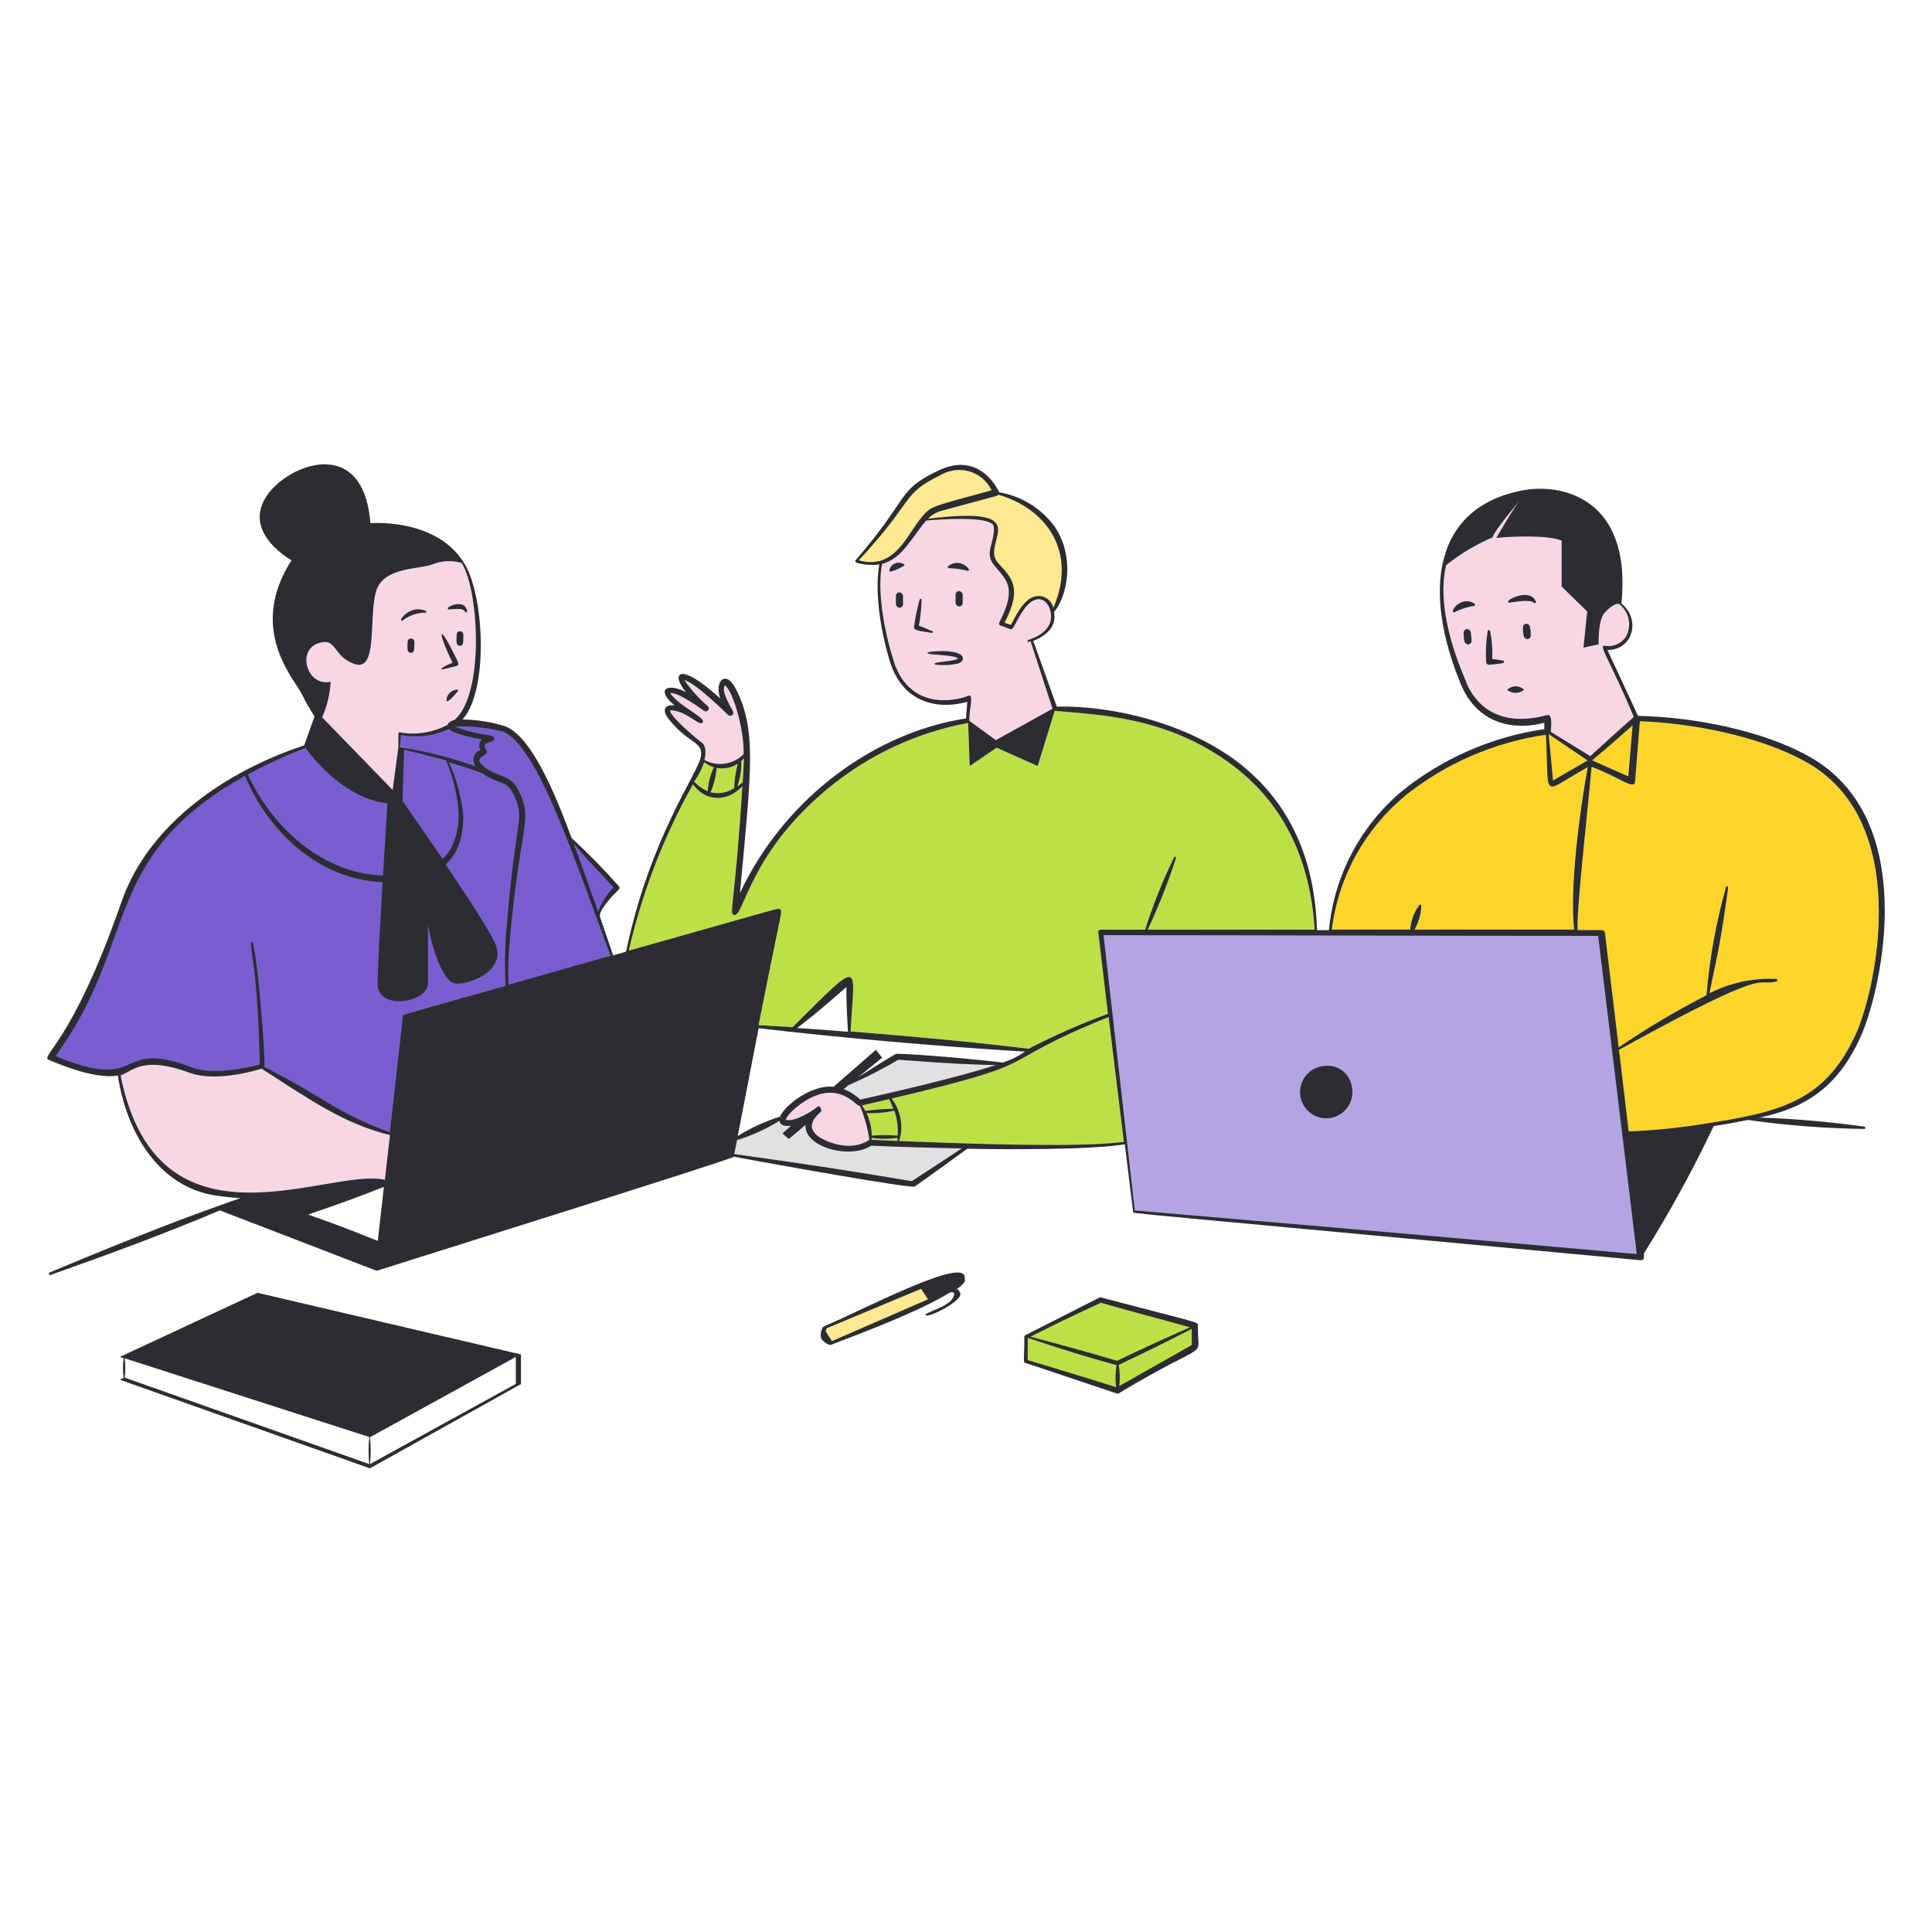 <?xml version="1.0" encoding="UTF-8"?> <svg xmlns="http://www.w3.org/2000/svg" width="674" height="674" viewBox="0 0 674 674" fill="none"><path d="M300 375.5L255.5 398V403L318.5 413L336.5 400L349.5 371L313 368.5L300 375.5Z" fill="#E1E1E1"></path><path d="M358 475V466.5L384 453.5L417 462.5V469.5L390 485L358 475Z" fill="#BDDF48" stroke="#2B2D32"></path><path d="M559 325.5H385L384 326L395.5 422.5L493 431.5L572.5 438L559 325.5Z" fill="#B3A5E3"></path><path d="M135.5 195C125.333 205.333 105 226.3 105 227.5L104 229.5L107.5 236L113.5 239.5L111 251L138 278.5L142 256.5H148L157.5 253L160 251L163.5 246L166 238L167 229.5L166.5 214.5L165.5 207L162.5 198L161 195.5L159 195H135.5Z" fill="#F7D7E4"></path><path d="M260 255.5L260.5 263L259 264.5L256 267L251 267.5L247 266.5L245 265.5L245.5 262L244 259.5L240.5 256.5L236 252.5L233 248.5V247H235L237.5 247.5L235 244.5L232.5 242L234 241L240 243L245.5 246.5L242.5 244L240 240.5L237.5 236.5L241.5 237L250 243.5L254.5 248L253 245L251.5 240.5L252.5 238L254 238.5L256 242L258.5 248L260 255.5Z" fill="#F7D7E4"></path><path d="M310 195L307 196.5L306.5 203C306.5 204.333 306.6 208 307 212C307.5 217 310 228 312 233.5C314 239 319 242.5 324 244.5C328 246.1 335.333 244.5 338.5 243.5L337.5 251.5L347.5 259L368 247L361 226L360 223.5L363 222C366.2 220.4 367.333 216 367.5 214L366 210L362.5 208.5L359 210L356 213.5L352.5 219L350 218L349.5 217L350 215.5L352 211L353 206.5L352.5 203.5L350.5 200.5L348.5 198L347 196L346 195V192.5L347 189.5L347.5 185.5V184L345.5 181.5L337.5 180.5H330L325.5 181H323L319 185L314.5 191L310 195Z" fill="#F7D7E4"></path><path d="M47.5 371.5C47.1 371.9 43.333 373.667 41.5 374.5C42.5 378.167 45 386.9 47 392.5C49.5 399.5 57 408 67.5 413.5C78 419 91 416.5 95.5 416.5C100 416.5 116 413.5 123 412C128.6 410.8 133 411.5 134.5 412L137 395.5C135.5 395.167 131.4 394.1 127 392.5C122.6 390.9 104.5 380.167 96 375L91 372C86.333 372.833 76.6 374.5 75 374.5C73 374.5 68.5 374 65 372.5C61.5 371 56.5 370.5 54 370.5C51.5 370.5 48 371 47.5 371.5Z" fill="#F7D7E4"></path><path d="M288.5 399C294.1 402.2 301.167 400.333 304 399V394C304 392 301 386.5 299.5 384.5C298 382.5 295 381 289 380.5C284.2 380.1 277.333 385 274.5 387.5L273.5 391.5H277L281.5 390.5C281.5 392 282.9 395.8 288.5 399Z" fill="#F7D7E4"></path><path d="M530 173L504 196.5L502.5 207.5L503.5 216C505.167 222.5 509.9 237.6 515.5 246C521.1 254.4 533.833 252.5 539.5 250.5V255L555 265L571 250.5L560 226.5C559.833 226.333 560.3 226 563.5 226C569 224.5 569 218 569 216C569 214.4 565.667 210.667 564 209L546.5 204V188L526.5 185.5L530 173Z" fill="#F7D7E4"></path><path fill-rule="evenodd" clip-rule="evenodd" d="M259.084 272.963C258.612 273.334 257.871 273.873 257.23 274.277C258.261 271.464 258.73 268.476 258.612 265.482L259.522 264.538C259.488 266.83 259.286 269.593 259.084 272.963ZM256.186 274.884C254.987 275.702 253.629 276.26 252.201 276.521C250.773 276.783 249.307 276.741 247.895 276.4C249.051 273.701 249.768 270.834 250.019 267.908C252.567 268.373 255.197 267.843 257.365 266.425C256.637 269.178 256.219 272.004 256.118 274.85L256.186 274.884ZM245.671 265.886C246.676 266.683 247.818 267.288 249.041 267.672C247.784 270.29 247.051 273.13 246.884 276.03C245.093 275.25 243.485 274.102 242.166 272.66C243.656 270.583 244.836 268.301 245.671 265.886ZM241.762 273.603C245.975 279.568 253.355 280.107 258.983 274.311C256.287 316.773 254.164 318.728 256.118 319.199C259.488 320.042 261.342 297.631 288.976 274.951C303.034 263.349 319.816 255.52 337.74 252.204L338.279 267.234L347.681 260.831L362.004 267.234L367.935 247.991H368.204C382.628 249.407 407.364 249.676 430.482 267.335C448.545 281.152 457.206 301.035 458.622 324.322H400.388C404.219 316.21 407.517 307.857 410.262 299.316C410.28 299.274 410.289 299.229 410.289 299.184C410.29 299.138 410.281 299.093 410.264 299.051C410.246 299.008 410.221 298.97 410.189 298.938C410.157 298.905 410.119 298.879 410.077 298.862C410.035 298.844 409.99 298.835 409.944 298.834C409.898 298.834 409.853 298.843 409.811 298.86C409.769 298.877 409.73 298.903 409.698 298.935C409.665 298.967 409.639 299.005 409.622 299.047C405.599 307.196 402.219 315.647 399.512 324.322H383.976C383.735 324.324 383.505 324.42 383.336 324.591C383.19 324.785 383.118 325.024 383.134 325.265L386.504 353.675C377.046 357.146 367.816 361.209 358.87 365.84C335.852 363.111 321.328 361.864 296.727 359.808C298.075 335.679 301.209 333.859 276.507 358.325L264.644 357.618C272.699 316.773 272.968 318.155 272.261 317.346C271.553 316.537 275.159 315.964 219.352 331.635C224.009 311.319 231.556 291.776 241.762 273.603ZM304.141 396.17C304.067 393.457 303.448 390.787 302.321 388.318C305.568 388.455 308.819 388.171 311.993 387.476C312.974 390.263 313.375 393.222 313.172 396.17C310.167 395.924 307.146 395.924 304.141 396.17ZM313.105 396.912V398.024L304.073 397.653C304.09 397.406 304.09 397.159 304.073 396.912C307.065 397.394 310.114 397.394 313.105 396.912ZM301.883 387.543C301.478 386.802 301.141 386.229 300.737 385.622L310.207 383.432C310.679 384.409 311.117 385.386 311.622 386.802C308.397 386.839 305.177 387.087 301.984 387.543H301.883ZM313.678 398.057C314.461 395.556 314.631 392.903 314.173 390.323C313.716 387.742 312.644 385.309 311.049 383.229C368.339 369.749 344.244 371.974 386.739 354.787L392.064 398.327C376.495 400.585 329.685 398.698 313.745 398.057H313.678Z" fill="#BDDF48"></path><path fill-rule="evenodd" clip-rule="evenodd" d="M569.498 253.082L568.015 270.842L555.411 265.248C559.927 261.507 565.184 256.924 569.498 253.082ZM553.794 265.282L541.763 272.258L540.246 256.115L553.794 265.282ZM489.966 277.751C504.191 266.331 521.448 258.728 539.502 256.115C540.782 279.267 537.078 276.942 553.861 267.641C551.199 281.896 547.458 309.8 549.109 324.291H493.437C494.868 321.814 495.678 319.027 495.796 316.169C495.998 315.63 495.156 315.326 494.987 315.866C494.987 315.866 494.718 316.236 494.28 316.944C492.936 319.177 492.128 321.692 491.921 324.291H464.59C466.831 306.102 475.932 289.456 490.033 277.751H489.966ZM593.088 392.263C584.829 393.556 576.503 394.366 568.15 394.69L564.78 366.247C619.677 335.917 611.96 344.477 619.61 342.387C619.726 342.387 619.837 342.341 619.92 342.259C620.002 342.177 620.048 342.065 620.048 341.949C620.048 341.833 620.002 341.722 619.92 341.64C619.837 341.557 619.726 341.511 619.61 341.511C611.545 341.109 603.516 342.828 596.323 346.499C599.255 332.311 600.131 329.346 602.861 309.732C602.88 309.667 602.883 309.598 602.87 309.532C602.858 309.465 602.83 309.402 602.789 309.348C602.749 309.294 602.696 309.25 602.635 309.22C602.574 309.189 602.507 309.174 602.44 309.174C602.372 309.174 602.305 309.189 602.244 309.22C602.184 309.25 602.131 309.294 602.09 309.348C602.049 309.402 602.021 309.465 602.009 309.532C601.997 309.598 602 309.667 602.018 309.732C598.596 321.983 596.339 334.531 595.278 347.206C584.706 352.61 574.485 358.677 564.679 365.371L559.86 325.403C559.819 325.138 559.684 324.896 559.48 324.723C559.276 324.55 559.016 324.456 558.748 324.459H550.323C550.087 315.697 553.322 288.299 555.209 267.506C564.376 270.876 570.104 275.762 570.374 272.729L572.059 251.6C590.19 252.274 613.948 256.756 630.225 265.922C666.756 286.547 654.793 343.196 647.85 359.709C636.898 384.681 620.621 388.051 593.088 392.263Z" fill="#FFD52C"></path><path fill-rule="evenodd" clip-rule="evenodd" d="M214.563 309.503C212.189 311.891 209.459 315.855 208.256 319C204.718 308.89 201.685 298.684 200 294C206.437 301.448 209.913 304.313 214.597 309.503H214.563ZM176.112 255.078C187.57 260.503 198.724 293.058 213.485 333.295L176.887 344.5C176.674 338.877 176.899 332.096 177.493 326.5C180.863 288.419 185.516 286.571 181 277C178.338 271.237 176.583 272.359 172 270C163.777 265.754 168.101 263.837 168 263.5C168.145 263.437 169.135 262.992 169.24 262.874C169.344 262.756 169.422 262.617 169.467 262.466C169.512 262.315 169.523 262.156 169.5 262C169.477 261.844 169.42 261.695 169.333 261.564C167.143 258.194 171.466 259.421 171.5 257.5C171.522 256.257 166.204 256.912 157.206 253.238C162.899 253.038 170.581 253.715 176.112 255.078ZM166.5 268C157.906 264.951 148.5 262.484 139.348 260.478L139.685 256.232C145.385 257.336 151.753 256.484 157 254C157.438 254.168 157.038 255.617 168.563 257.807C168.096 258.292 167.795 258.912 167.704 259.578C167.614 260.245 167.737 260.923 168.057 261.514C167.519 261.724 167.038 262.056 166.651 262.484C166.264 262.912 165.982 263.425 165.828 263.982C165.674 264.538 165.653 265.123 165.765 265.689C165.877 266.255 166.146 267.544 166.5 268ZM160.205 280.386C161.045 285.597 160.257 290.94 157.947 295.686C157.135 297.111 155.198 299.879 154 301C146.653 290.283 139.146 278.836 139.146 278.836L139.685 260.942C145.751 262.323 155.757 265.019 156.094 265.12C158.166 269.994 159.55 275.132 160.205 280.386ZM107.195 260.942C109.756 264.312 120.675 278.499 135.672 280.083C135.672 280.083 134.762 293.054 133.987 306.5C112.958 305.86 94.594 288.602 86 270C92.476 266.379 100.194 263.398 107.195 260.942ZM18.5 368.5C47.651 328.532 34.883 298.842 85.5 270.5C93.79 290.248 111.88 306.706 133.987 307.616C133.111 322.208 132.234 338.148 132.234 343.035C132.234 352.74 148 349.505 148 343.035L149 321.5C149 321.5 153.566 343.035 159.902 343.035C166.238 343.035 174.657 338.082 172.5 330.5C171.388 326.658 162.622 313.565 154.5 301.5C155.955 300.177 157.569 298.233 158.5 296.5C160.916 291.364 161.602 285.955 160.5 280.386C159.645 275.36 158.214 269.758 156.094 265.12C160.003 266.232 164.923 268.153 168.731 269.602C174.932 274.118 177.493 271.22 180.425 278.701C183.357 286.183 180.425 285.441 177.493 320.557C176.672 328.257 176.469 336.01 176.887 343.742C138.671 354.526 141.131 353.65 141.064 354.459L136.548 395.843C117.204 388.766 112.857 382.902 91.761 372.286C92.334 370.837 89.618 328.798 88 329C86.382 329.202 90.413 334.374 91.12 371.174C84.38 373.061 74.038 375.96 67.5 373.5C40.136 363.019 50.077 381.71 18.5 368.5Z" fill="#795ED0"></path><path d="M311 181L299 195.5L300 196L303.5 196.5L308 196L313 193L318 186.5C319.5 184.667 322.5 181.1 322.5 181.5C322.5 181.9 330.833 181 335 180.5H339L343 181L346 182C346.833 182.333 348.2 184 347 188C345.8 192 346.167 194.667 346.5 195.5C347.667 196.833 350.4 200 352 202C353.6 204 353 207.833 352.5 209.5L349.5 217.5L353 219L354.5 215.5L358.5 210L362.5 208.5L365.5 210L367.5 213L369 210.5C370 207.167 371.8 199 371 193C370 185.5 364 181 361.5 178C359.5 175.6 353.667 173.667 351 173L347.5 171.5L346 168.5C344.833 167.5 341.4 165.1 337 163.5C331.5 161.5 321 168.5 319 170C317.4 171.2 313 177.833 311 181Z" fill="#FFE991"></path><path fill-rule="evenodd" clip-rule="evenodd" d="M157.887 231.182C152.664 233.372 154.046 233.642 154.517 233.507L159.37 232.328C160.55 231.889 159.37 230.137 158.427 228.25C153.001 217.095 152.462 220.094 157.887 231.182ZM159.202 240.618C158.417 240.715 157.678 241.042 157.078 241.557C156.479 242.073 156.045 242.754 155.832 243.516V244.156C155.787 244.228 155.773 244.314 155.791 244.396C155.81 244.478 155.861 244.55 155.933 244.594C156.004 244.639 156.091 244.653 156.173 244.635C156.255 244.616 156.326 244.565 156.371 244.493C156.629 244.341 156.877 244.173 157.112 243.988C158.011 243.141 158.844 242.229 159.606 241.258C159.691 241.204 159.751 241.119 159.773 241.021C159.795 240.923 159.778 240.821 159.724 240.736C159.67 240.651 159.585 240.591 159.487 240.569C159.389 240.546 159.287 240.564 159.202 240.618ZM140.498 216.421C142.776 214.712 145.537 213.768 148.384 213.725C148.755 213.725 149.496 213.186 147.103 212.68C142.857 211.737 139.184 216.05 140.06 216.522C140.095 216.546 140.134 216.563 140.176 216.571C140.217 216.579 140.26 216.578 140.302 216.569C140.343 216.559 140.382 216.541 140.415 216.516C140.449 216.49 140.477 216.458 140.498 216.421ZM156.742 212.579C158.696 212.579 161.358 211.838 162.369 213.489C162.572 214.13 163.616 213.489 162.369 211.771C160.819 209.513 155.832 211.535 156.236 212.411C156.253 212.459 156.281 212.503 156.318 212.539C156.354 212.576 156.399 212.603 156.447 212.619C156.496 212.635 156.548 212.64 156.599 212.633C156.65 212.626 156.699 212.608 156.742 212.579Z" fill="#2B2D32"></path><path fill-rule="evenodd" clip-rule="evenodd" d="M650.411 393.043C638.365 391.355 626.239 390.298 614.082 389.875H613.88C629.787 386.505 641.514 379.428 649.67 360.354C656.41 344.245 669.89 285.641 631.168 263.938C614.487 254.57 590.189 250.121 571.654 249.751H571.452L560.769 226.767C569.7 226.767 572.497 216.084 565.656 210.557C569.363 173.487 544.559 168.601 531.45 171.027C499.772 176.857 496.234 206.547 509.747 238.967C514.971 251.436 526.597 255.311 538.763 252.143V254.368C520.38 257.026 503.061 264.62 488.651 276.34C474.358 288.524 465.376 305.799 463.612 324.497H459.433C458.793 300.671 450.57 280.249 431.732 265.792C413.938 252.312 388.158 246.044 368.679 246.515C367.971 244.493 359.951 222.15 360.456 223.566C365.141 221.78 368.713 218.443 367.702 213.456C372.116 208.637 375.419 194.28 367.702 183.395C363.044 177.207 356.195 173.035 348.56 171.735C348.56 171.735 342.258 156.84 327.161 164.254C312.703 171.196 317.691 173.218 298.482 195.46C297.269 196.774 304.245 197.381 306.738 196.909C304.986 207.019 307.412 220.87 310.479 230.845C314.456 243.752 325.24 248.099 337.439 244.864L337.001 250.627C305.896 255.379 274.151 277.587 258.143 311.523C262.12 268.656 264.007 254.469 256.694 240.315C253.324 233.575 249.078 237.416 251.268 243.685C236.575 230.205 233.946 235.192 239.305 241.427C232.565 238.057 228.689 240.55 235.294 246.077C232.194 245.707 230.61 247.425 233.272 250.829C240.417 259.894 245.506 258.411 244.461 264.14C243.416 269.869 226.667 292.347 218.411 332.012L213.895 333.293C213.187 331.203 211.469 326.081 209.211 319.543C209.548 319.206 208.705 318.768 211.266 315.432C214.636 310.849 216.894 310.309 215.917 309.197C210.705 303.302 205.193 297.678 199.404 292.347C195.798 282.743 186.598 257.4 176.319 253.39C171.473 251.875 166.434 251.069 161.357 250.997C170.489 240.887 168.939 208.165 162.165 196.875C152.595 180.497 129.207 182.519 129.207 182.519C126.814 151.01 99.483 162.299 92.71 173.521C84.79 186.159 101.708 195.46 101.708 195.46C86.273 219.454 102.55 236.641 105.28 242.134C106.599 244.819 108.085 247.419 109.728 249.919L106.122 260.029C79.162 268.926 51.966 287.259 42.463 314.387C24.636 365.679 13.481 368.206 17.222 369.857C17.559 369.857 32.522 376.867 41.115 375.182C44.047 394.829 55.134 413.802 74.815 417.004C77.807 417.483 80.821 417.809 83.847 417.981C63.964 424.923 47.08 431.461 17.323 443.93C17.267 443.95 17.217 443.98 17.173 444.02C17.13 444.06 17.094 444.107 17.069 444.161C17.044 444.214 17.03 444.271 17.027 444.33C17.024 444.389 17.033 444.448 17.053 444.503C17.073 444.558 17.104 444.609 17.143 444.653C17.183 444.696 17.231 444.731 17.284 444.756C17.337 444.781 17.395 444.796 17.453 444.798C17.512 444.801 17.571 444.792 17.626 444.772C37.475 437.763 57.156 430.517 76.702 422.261C134.531 444.469 131.161 443.391 131.633 443.256C144.709 439.111 255.413 404.4 256.121 403.524C265.591 405.377 317.893 414.746 319.073 413.937C320.252 413.128 322.139 411.881 337.439 400.76C350.077 400.962 379.969 401.232 392.404 399.21L395.302 422.8C395.302 423.407 387.686 422.429 572.396 439.65C572.55 439.661 572.706 439.638 572.851 439.582C572.995 439.526 573.126 439.438 573.232 439.325C573.339 439.212 573.419 439.077 573.466 438.929C573.514 438.781 573.528 438.624 573.508 438.471V437.257C582.478 422.939 590.602 408.108 597.839 392.841C601.58 392.268 605.59 391.56 609.803 390.718C623.304 392.623 636.912 393.669 650.546 393.852C650.623 393.807 650.685 393.74 650.722 393.659C650.76 393.579 650.773 393.489 650.758 393.401C650.744 393.313 650.703 393.232 650.641 393.168C650.578 393.104 650.498 393.06 650.411 393.043ZM511.567 238.023C506.276 225.992 501.457 209.985 504.49 197.179C509.422 193.214 514.876 189.948 520.7 187.473C521.138 185.316 529.967 174.869 529.967 174.869C527.979 177.363 521.98 187.675 521.98 187.675C527.271 187.069 540.077 186.597 544.795 188.585V204.626L553.726 213.321L552.411 225.925L557.702 224.779C557.702 224.779 557.399 216.354 559.758 213.793C562.117 211.231 563.971 210.423 564.847 210.659C566.544 211.979 567.716 213.86 568.154 215.965C568.592 218.07 568.268 220.262 567.239 222.15C566.442 223.328 565.321 224.251 564.012 224.807C562.703 225.363 561.261 225.529 559.859 225.284C557.399 224.88 561.881 230.71 569.969 250.088C562.791 256.491 558.983 259.962 554.804 263.803L541.021 255.311C541.223 252.413 541.526 248.841 539.572 249.515C539.201 249.38 519.487 256.592 511.466 238.057L511.567 238.023ZM569.531 253.087L568.048 270.847L555.444 265.253C559.96 261.512 565.217 256.929 569.531 253.087ZM553.827 265.286L541.796 272.262L540.279 256.12L553.827 265.286ZM489.999 277.755C504.224 266.335 521.248 258.934 539.302 256.322C540.583 279.474 537.112 276.946 553.894 267.645C551.232 281.9 547.491 309.804 549.143 324.295H493.47C494.901 321.818 495.711 319.031 495.829 316.173C496.031 315.634 495.189 315.331 495.02 315.87C495.02 315.87 494.751 316.241 494.313 316.948C492.969 319.182 492.161 321.697 491.954 324.295H464.623C466.865 306.107 475.965 289.46 490.066 277.755H489.999ZM348.324 172.578C365.174 177.498 375.891 192.595 367.466 212.074C367.26 211.13 366.799 210.26 366.134 209.559C365.468 208.858 364.624 208.352 363.691 208.097C358.299 206.85 355.3 213.085 352.672 218.005L350.447 217.23C357.187 204.357 352.301 201.155 348.021 196.201C341.989 189.225 362.445 176.217 323.757 180.969C324.879 179.762 326.296 178.868 327.868 178.374C348.762 172.611 347.92 173.117 348.324 172.578ZM299.594 195.46C319.241 174.397 314.254 172.443 328.037 165.804C329.534 164.88 331.208 164.281 332.952 164.047C334.695 163.812 336.468 163.947 338.156 164.443C339.844 164.939 341.409 165.784 342.748 166.925C344.088 168.065 345.172 169.474 345.932 171.061C325.712 176.622 325.038 176.318 321.735 180.16C316.276 186.63 312.164 199.032 299.594 195.46ZM311.726 230.407C308.659 220.903 305.829 206.412 307.716 196.707C315.029 194.82 318.466 186.799 323.117 181.609C327.262 181.205 346.707 179.722 346.707 183.867C347.077 189.36 343.337 192.798 346.707 197.044C350.077 201.29 353.447 203.48 351.256 210.928C349.571 216.286 347.65 217.668 348.965 218.207C354.458 219.825 351.964 221.207 356.109 214.264C363.119 202.503 369.218 213.489 365.612 218.679C362.883 222.689 358.232 222.925 358.434 223.667C358.636 224.408 359.041 223.667 359.513 223.667L367.196 247.257L347.414 258.209L338.147 251.469C338.186 251.337 338.186 251.197 338.147 251.065C338.147 247.358 339.866 241.932 337.742 242.707C337.844 242.977 318.062 250.391 311.726 230.542V230.407ZM259.087 272.97C258.615 273.341 257.873 273.88 257.233 274.284C258.263 271.471 258.733 268.482 258.615 265.488L259.525 264.545C259.491 266.836 259.289 269.6 259.087 272.97ZM256.188 274.891C254.989 275.709 253.632 276.267 252.204 276.528C250.776 276.79 249.309 276.748 247.898 276.407C249.054 273.708 249.77 270.841 250.021 267.915C252.57 268.38 255.199 267.849 257.368 266.432C256.64 269.185 256.222 272.011 256.121 274.857L256.188 274.891ZM233.711 247.897C234.152 247.775 234.617 247.775 235.059 247.897C240.248 248.638 244.191 253.66 245.169 251.941C246.146 250.222 237.283 246.684 233.778 241.831C236.339 241.123 245.371 247.83 245.708 248.032C245.921 248.154 246.171 248.197 246.413 248.153C246.655 248.109 246.873 247.981 247.03 247.792C247.187 247.603 247.273 247.364 247.271 247.119C247.27 246.873 247.181 246.635 247.022 246.448C243.866 243.759 241.079 240.666 238.732 237.248C242.843 238.293 253.695 249.178 254.032 249.447C254.223 249.62 254.47 249.718 254.727 249.724C254.985 249.73 255.236 249.644 255.435 249.481C255.635 249.319 255.77 249.09 255.815 248.836C255.86 248.583 255.814 248.321 255.683 248.099C255.683 247.762 251.201 241.157 252.92 239.101C255.885 241.292 259.66 254.839 259.424 263.096C257.672 264.873 255.389 266.031 252.921 266.396C250.452 266.76 247.932 266.312 245.741 265.118C246.213 263.163 246.483 260.265 244.832 259.085C243.18 257.906 233.98 250.155 233.711 247.897ZM245.674 265.893C246.679 266.689 247.821 267.295 249.044 267.679C247.786 270.297 247.054 273.137 246.887 276.037C245.095 275.257 243.488 274.109 242.169 272.667C243.659 270.59 244.839 268.308 245.674 265.893ZM241.765 273.61C245.977 279.575 253.358 280.114 258.986 274.318C256.29 316.78 254.166 318.734 256.121 319.206C259.491 320.049 261.345 297.638 288.979 274.958C303.036 263.356 319.819 255.527 337.742 252.211L338.282 267.241L347.684 260.838L362.006 267.241L367.938 247.998H368.207C382.631 249.414 407.367 249.683 430.485 267.342C448.548 281.159 457.209 301.042 458.624 324.329H400.391C404.222 316.217 407.52 307.864 410.265 299.323C410.283 299.281 410.292 299.236 410.292 299.191C410.292 299.145 410.284 299.1 410.266 299.057C410.249 299.015 410.224 298.977 410.192 298.944C410.16 298.912 410.122 298.886 410.079 298.868C410.037 298.851 409.992 298.841 409.947 298.841C409.901 298.841 409.856 298.85 409.814 298.867C409.771 298.884 409.733 298.909 409.7 298.941C409.668 298.973 409.642 299.012 409.625 299.054C405.602 307.203 402.221 315.653 399.515 324.329H383.979C383.738 324.33 383.508 324.427 383.339 324.598C383.193 324.791 383.121 325.031 383.136 325.272L386.506 353.681C377.049 357.153 367.819 361.216 358.872 365.847C335.855 363.117 321.331 361.87 296.73 359.815C298.078 335.686 301.212 333.866 276.51 358.332L264.647 357.624C272.701 316.78 272.971 318.162 272.263 317.353C271.556 316.544 275.162 315.971 219.354 331.642C224.012 311.326 231.559 291.783 241.765 273.61ZM304.144 396.177C304.07 393.464 303.451 390.794 302.324 388.325C305.571 388.461 308.821 388.178 311.996 387.482C312.977 390.27 313.378 393.229 313.175 396.177C310.17 395.931 307.149 395.931 304.144 396.177ZM313.108 396.918V398.031L304.076 397.66C304.093 397.413 304.093 397.165 304.076 396.918C307.067 397.401 310.117 397.401 313.108 396.918ZM285.036 386.236C282.677 388.089 277.015 391.493 274.151 390.65C274.488 388.595 281.329 382.461 287.327 381.416C295.112 380.035 298.752 386 299.998 385.798C301.599 389.595 302.709 393.581 303.301 397.66C300.977 399.154 298.24 399.873 295.483 399.716C292.742 399.573 290.059 398.873 287.597 397.66C278.599 393.414 286.249 388.123 286.451 387.786C286.653 387.449 286.249 385.225 285.036 386.236ZM301.886 387.55C301.481 386.808 301.144 386.236 300.74 385.629L310.21 383.438C310.681 384.416 311.119 385.393 311.625 386.808C308.399 386.846 305.18 387.093 301.987 387.55H301.886ZM300.066 383.607C298.425 381.999 296.46 380.758 294.303 379.967L295.988 378.586C301.97 375.974 307.788 373.003 313.411 369.689C332.519 371.172 339.293 371.374 347.414 371.576C335.046 375.586 312.636 380.81 300.167 383.607H300.066ZM312.434 367.701C311.524 368.24 308.12 370.194 299.493 375.721L307.749 368.981L305.559 366.251L290.798 379.125C282.879 378.316 273.578 385.865 272.095 389.572C266.924 391.195 261.976 393.459 257.368 396.312L264.647 358.703C291.607 361.87 327.194 365.072 357.558 366.858C355.194 368.532 352.577 369.818 349.807 370.666C334.305 368.846 313.175 367.33 312.535 367.701H312.434ZM278.093 358.635C283.924 354.086 286.721 351.895 295.28 344.313C295.28 348.795 295.28 350.446 295.82 359.95C289.821 359.444 285.878 359.141 278.195 358.635H278.093ZM214.063 309.635C211.689 312.023 209.841 314.882 208.638 318.027C205.099 307.917 201.898 299.121 200.213 294.437C206.649 301.884 209.413 304.446 214.097 309.635H214.063ZM175.612 255.21C187.07 260.636 198.224 293.19 212.985 333.428L177.398 343.538C177.185 337.915 177.376 332.283 177.971 326.688C181.341 288.607 185.857 286.248 181.341 276.677C178.678 270.914 176.252 271.588 171.669 269.229C163.446 264.983 169.276 263.568 169.175 263.231C169.32 263.168 169.449 263.075 169.553 262.957C169.658 262.839 169.735 262.7 169.78 262.549C169.825 262.398 169.837 262.239 169.814 262.083C169.791 261.927 169.734 261.778 169.647 261.647C167.456 258.277 172.377 259.591 172.41 257.67C172.444 255.749 167.692 257.131 158.694 253.458C164.387 253.258 170.081 253.847 175.612 255.21ZM165.974 267.376C157.379 264.327 148.524 262.071 139.519 260.636L139.856 256.389C145.555 257.494 151.459 256.75 156.706 254.266C157.144 254.435 156.538 255.749 168.063 257.94C167.596 258.424 167.295 259.044 167.204 259.711C167.114 260.377 167.237 261.055 167.557 261.647C167.019 261.856 166.538 262.188 166.151 262.616C165.764 263.045 165.482 263.557 165.328 264.114C165.174 264.67 165.153 265.255 165.265 265.821C165.377 266.387 165.619 266.92 165.974 267.376ZM159.705 280.519C160.545 285.729 159.757 291.072 157.447 295.818C156.635 297.244 155.612 298.539 154.414 299.66C147.068 288.944 140.429 279.44 140.429 279.44L140.968 261.546C147.034 262.927 155.257 265.151 155.594 265.253C157.666 270.126 159.05 275.264 159.705 280.519ZM111.009 224.408C117.749 222.15 115.862 229.092 123.882 231.687C131.903 234.282 128.567 215.04 131.195 206.278C133.824 197.516 146.663 198.796 151.415 196.673C154.526 195.547 157.918 195.452 161.087 196.403C167.187 206.278 169.007 242.235 158.593 251.132C157.616 251.402 156.47 251.907 156.167 252.851C151.124 255.551 145.328 256.499 139.688 255.547C139.611 255.502 139.523 255.479 139.435 255.481C139.346 255.484 139.259 255.511 139.185 255.56C139.111 255.61 139.053 255.679 139.016 255.76C138.98 255.841 138.967 255.931 138.98 256.019V260.669L136.992 275.598L112.391 250.256C114.108 246.32 115.113 242.109 115.356 237.821C107.167 239.674 103.393 227.003 111.009 224.408ZM106.695 261.074C109.256 264.444 120.175 278.631 135.172 280.215C135.172 280.215 134.397 291.977 133.622 305.423C112.593 304.783 95.035 288.809 86.442 270.206C92.918 266.586 99.694 263.53 106.695 261.074ZM19.378 368.408C48.529 328.44 34.847 299.02 85.464 270.678C93.754 290.426 111.38 306.838 133.487 307.748C132.611 322.34 131.734 338.28 131.734 343.167C131.734 352.873 149.292 349.637 149.292 343.167V322.947C149.292 322.947 153.066 343.167 159.402 343.167C165.738 343.167 175.41 338.078 173.253 330.496C172.141 326.654 163.581 313.646 155.459 301.581C156.915 300.258 158.134 298.697 159.065 296.964C161.481 291.828 162.189 286.053 161.087 280.485C160.232 275.458 158.725 270.564 156.605 265.927C160.514 267.039 164.423 268.286 168.231 269.735C174.432 274.25 176.993 271.352 179.925 278.834C182.857 286.315 179.925 285.574 176.993 320.689C176.172 328.389 175.969 336.142 176.387 343.875C138.171 354.659 140.631 353.782 140.564 354.591L136.014 395.031C116.67 387.954 113.3 382.832 92.204 372.216C92.777 370.767 89.542 328.406 87.924 328.609C86.307 328.811 89.913 334.506 90.62 371.306C83.88 373.194 73.568 374.879 67.03 372.419C39.666 361.938 50.955 381.619 19.378 368.408ZM42.025 375.148C46.069 373.969 49.338 368.038 66.323 374.306C73.4 376.867 84.15 375.013 91.261 372.823C108.65 384.011 120.243 392.099 136.048 395.975L134.262 411.612C114.918 406.961 54.932 440.257 42.025 374.98V375.148ZM133.925 414.038L131.802 432.91C120.95 428.495 113.402 425.799 107.47 423.71C118.423 419.969 123.747 418.048 133.992 414.038H133.925ZM318.028 412.05C298.246 408.68 275.97 405.31 256.155 402.614L257.132 397.727C262.34 396.146 267.315 393.879 271.926 390.987C272.196 392.773 274.151 392.942 275.97 392.74L272.971 395.402L275.162 397.357L281.025 392.436C280.385 400.154 296.494 404.568 303.941 399.682C312.67 400.086 324.97 400.457 335.518 400.625C330.261 404.164 323.521 408.511 318.095 412.05H318.028ZM313.681 398.064C314.463 395.563 314.633 392.91 314.176 390.33C313.718 387.749 312.647 385.316 311.052 383.236C368.342 369.756 344.247 371.98 386.742 354.793L392.067 398.334C376.497 400.592 329.688 398.705 313.748 398.064H313.681ZM395.875 422.295L384.99 326.25C440.797 326.25 501.727 326.485 557.534 326.485L571.014 437.493C521.98 433.146 471.801 428.731 395.942 422.295H395.875ZM593.121 392.268C584.863 393.561 576.536 394.371 568.183 394.694L564.813 366.251C619.71 335.921 611.993 344.481 619.643 342.392C619.759 342.392 619.871 342.346 619.953 342.264C620.035 342.181 620.081 342.07 620.081 341.954C620.081 341.838 620.035 341.726 619.953 341.644C619.871 341.562 619.759 341.516 619.643 341.516C611.578 341.113 603.549 342.833 596.356 346.503C599.288 332.316 600.164 329.35 602.894 309.737C602.913 309.671 602.916 309.603 602.904 309.536C602.891 309.469 602.863 309.407 602.823 309.352C602.782 309.298 602.729 309.254 602.668 309.224C602.607 309.194 602.541 309.178 602.473 309.178C602.405 309.178 602.338 309.194 602.277 309.224C602.217 309.254 602.164 309.298 602.123 309.352C602.082 309.407 602.055 309.469 602.042 309.536C602.03 309.603 602.033 309.671 602.052 309.737C598.629 321.988 596.372 334.535 595.312 347.211C584.739 352.614 574.519 358.681 564.712 365.375L559.893 325.407C559.852 325.142 559.717 324.901 559.513 324.728C559.309 324.554 559.049 324.46 558.781 324.463H550.356C550.12 315.701 553.355 288.303 555.242 267.51C564.409 270.88 570.138 275.767 570.407 272.734L572.092 251.604C590.223 252.278 613.981 256.76 630.258 265.927C666.789 286.551 654.826 343.201 647.884 359.714C636.931 384.685 620.654 388.055 593.121 392.268Z" fill="#2B2D32"></path><path fill-rule="evenodd" clip-rule="evenodd" d="M323.521 227.812C323.521 228.553 333.395 228.385 334.271 229.767C332.519 230.811 326.049 230.845 326.049 231.553C326.049 231.633 326.08 231.71 326.137 231.767C326.194 231.824 326.271 231.856 326.352 231.856C328.972 232.172 331.626 232.047 334.204 231.485C335.653 230.98 336.192 230.07 335.788 229.126C334.507 226.329 323.521 227.071 323.521 227.812ZM325.139 220.095C324.667 220.095 322.611 218.949 320.555 218.275C321.128 215.297 321.444 212.275 321.499 209.243C321.499 209.154 321.464 209.068 321.4 209.005C321.337 208.942 321.251 208.906 321.162 208.906C321.073 208.906 320.987 208.942 320.924 209.005C320.861 209.068 320.825 209.154 320.825 209.243C320.825 209.243 320.589 209.985 320.32 211.13C319.684 213.66 319.2 216.226 318.87 218.814C318.635 220.229 323.016 220.297 324.97 220.802C325.017 220.813 325.065 220.815 325.112 220.808C325.159 220.8 325.204 220.783 325.245 220.758C325.286 220.733 325.321 220.7 325.349 220.662C325.377 220.623 325.397 220.579 325.408 220.533C325.419 220.486 325.421 220.438 325.414 220.391C325.406 220.344 325.389 220.299 325.364 220.258C325.339 220.217 325.306 220.182 325.268 220.154C325.229 220.126 325.185 220.106 325.139 220.095ZM315.13 196.707C314.351 196.284 313.437 196.184 312.585 196.43C311.734 196.676 311.013 197.248 310.58 198.021C310.477 198.272 310.398 198.531 310.344 198.796C310.293 198.89 310.278 199 310.302 199.104C310.326 199.208 310.387 199.3 310.475 199.362C310.562 199.424 310.668 199.453 310.775 199.441C310.881 199.43 310.98 199.381 311.052 199.302C312.228 198.968 313.36 198.493 314.422 197.886L314.961 197.583C315.077 197.605 315.198 197.581 315.296 197.514C315.394 197.448 315.461 197.345 315.484 197.229C315.506 197.113 315.481 196.993 315.415 196.895C315.349 196.797 315.246 196.729 315.13 196.707ZM333.631 196.37C332.672 196.429 331.754 196.782 331.002 197.381C330.891 197.417 330.798 197.495 330.744 197.6C330.69 197.704 330.68 197.825 330.716 197.937C330.752 198.049 330.83 198.142 330.935 198.195C331.039 198.249 331.16 198.259 331.272 198.223C333.296 198.286 335.308 198.569 337.271 199.066C337.675 199.47 338.282 198.83 337.877 198.426C337.398 197.755 336.759 197.215 336.017 196.856C335.275 196.496 334.454 196.329 333.631 196.37ZM524.306 230.441C523.969 230.441 522.385 230.07 520.565 229.901C520.745 226.672 520.507 223.432 519.857 220.263C519.857 220.147 519.811 220.036 519.729 219.953C519.647 219.871 519.535 219.825 519.419 219.825C519.303 219.825 519.192 219.871 519.109 219.953C519.027 220.036 518.981 220.147 518.981 220.263C518.422 223.772 518.241 227.331 518.442 230.879C518.442 231.156 518.552 231.421 518.748 231.617C518.944 231.813 519.209 231.923 519.487 231.923C523.901 231.485 524.744 231.418 524.744 230.879C524.744 230.762 524.698 230.651 524.615 230.569C524.533 230.487 524.422 230.441 524.306 230.441ZM531.113 240.146C530.318 239.61 529.363 239.361 528.407 239.44C527.451 239.52 526.551 239.924 525.856 240.584C525.856 240.7 525.902 240.812 525.984 240.894C526.066 240.976 526.178 241.022 526.294 241.022C527.017 241.474 527.852 241.713 528.703 241.713C529.555 241.713 530.39 241.474 531.113 241.022C531.229 241.022 531.341 240.976 531.423 240.894C531.505 240.812 531.551 240.7 531.551 240.584C531.551 240.468 531.505 240.357 531.423 240.274C531.341 240.192 531.229 240.146 531.113 240.146ZM514.263 210.524C510.152 207.828 506.074 212.748 506.95 213.523C507.032 213.601 507.14 213.645 507.253 213.645C507.367 213.645 507.475 213.601 507.557 213.523C509.592 212.488 511.774 211.772 514.027 211.4C514.566 211.535 514.802 210.692 514.263 210.524ZM526.092 210.018C526.143 210.12 526.231 210.197 526.337 210.235C526.444 210.273 526.562 210.267 526.665 210.221C528.653 209.985 533.641 209.041 535.022 210.221C535.053 210.277 535.096 210.325 535.147 210.363C535.199 210.401 535.258 210.427 535.321 210.439C535.383 210.452 535.448 210.451 535.51 210.435C535.572 210.42 535.63 210.392 535.68 210.352C535.73 210.312 535.77 210.262 535.799 210.204C535.827 210.147 535.843 210.084 535.844 210.02C535.846 209.957 535.833 209.893 535.808 209.835C535.782 209.776 535.744 209.724 535.696 209.681C533.775 205.267 525.721 208.94 526.092 210.018ZM41.789 473.384L43.137 473.822C42.827 476.114 42.827 478.438 43.137 480.73L41.823 481.337L129.038 512.24L181.745 482.854V472.508L89.845 451.007L41.789 473.384ZM179.959 473.384V482.786L129.072 510.757C129.392 507.643 129.392 504.503 129.072 501.389L179.959 473.384ZM128.802 510.757L43.508 480.596C43.804 478.359 43.804 476.093 43.508 473.856L128.836 501.321C128.5 504.457 128.489 507.619 128.802 510.757ZM336.529 446.154C337.911 437.965 306.199 454.31 287.058 463.004C286.699 463.607 286.467 464.276 286.374 464.971C286.281 465.666 286.33 466.373 286.518 467.048C287.289 468.093 288.377 468.861 289.619 469.239C301.077 464.925 320.758 457.444 331.373 450.94C332.115 450.704 333.597 450.434 332.384 452.861C330.8 456.062 321.398 458.219 323.016 458.893C324.633 459.567 336.091 453.568 334.979 451.108C334.474 450.063 334.103 449.693 333.867 449.625L333.395 449.962C333.395 449.962 333.395 449.558 333.867 449.625C334.912 448.951 337.203 447.233 336.529 446.154ZM290.529 467.689C290.682 466.839 290.541 465.963 290.131 465.204C289.721 464.445 289.065 463.847 288.271 463.51C297.1 459.735 310.681 454.074 317.994 451.176C319.183 451.886 320.125 452.945 320.69 454.209C313.411 457.814 298.246 464.42 290.529 467.689ZM384.181 452.658C384.086 452.616 383.982 452.594 383.878 452.594C383.773 452.594 383.67 452.616 383.574 452.658L357.625 465.835C357.546 465.868 357.477 465.925 357.429 465.996C357.381 466.068 357.356 466.153 357.356 466.24C357.356 474.631 356.85 475.136 357.625 475.406L389.438 486.089C389.565 486.147 389.703 486.176 389.843 486.176C389.982 486.176 390.12 486.147 390.247 486.089C423.206 466.273 417.611 475.204 417.915 462.499C417.881 461.083 419.499 461.926 384.181 452.658ZM389.337 483.932C377.812 480.292 368.848 477.596 358.401 474.429V466.678C370.431 470.688 379.193 473.418 389.539 476.248C389.097 478.787 389.04 481.377 389.371 483.932H389.337ZM389.674 474.732C376.7 470.856 367.129 468.329 358.94 466.206L384.046 454.478C390.18 456.197 393.819 457.242 415.185 463.038C406.625 466.787 398.131 470.686 389.708 474.732H389.674ZM415.758 469.239L390.483 483.528C390.754 481.07 390.686 478.586 390.281 476.147C399.986 471.53 405.749 468.733 415.758 463.577V469.239ZM461.994 371.879C460.139 372.018 458.371 372.719 456.925 373.889C455.479 375.06 454.426 376.644 453.905 378.43C453.384 380.216 453.421 382.118 454.011 383.882C454.601 385.647 455.715 387.189 457.205 388.302C458.695 389.416 460.49 390.048 462.349 390.114C464.208 390.18 466.042 389.677 467.608 388.671C469.173 387.666 470.394 386.207 471.107 384.489C471.82 382.771 471.992 380.876 471.599 379.058C471.265 376.838 470.07 374.839 468.272 373.495C466.473 372.151 464.218 371.571 461.994 371.879ZM142.215 223.768C142.215 225.52 141.71 227.677 143.293 227.745C144.877 227.812 144.439 225.689 144.574 224.105C144.596 223.95 144.588 223.792 144.549 223.641C144.51 223.489 144.442 223.347 144.348 223.222C144.254 223.096 144.136 222.991 144.002 222.911C143.867 222.832 143.718 222.779 143.563 222.757C143.408 222.735 143.25 222.743 143.099 222.782C142.947 222.821 142.805 222.889 142.68 222.983C142.555 223.077 142.449 223.195 142.369 223.329C142.29 223.464 142.237 223.613 142.215 223.768ZM313.815 206.648C313.649 206.644 313.483 206.673 313.328 206.733C313.173 206.794 313.031 206.885 312.912 207.001C312.793 207.118 312.698 207.257 312.633 207.41C312.568 207.564 312.535 207.729 312.535 207.895V210.692C312.552 211.041 312.7 211.371 312.95 211.615C313.2 211.859 313.534 211.999 313.883 212.007C314.048 211.999 314.211 211.957 314.359 211.883C314.508 211.81 314.64 211.707 314.748 211.581C314.855 211.454 314.935 211.307 314.984 211.149C315.032 210.99 315.047 210.823 315.029 210.659V208.097C315.041 207.749 314.923 207.408 314.699 207.141C314.475 206.873 314.161 206.698 313.815 206.648ZM511.803 219.454C511.634 219.458 511.469 219.497 511.316 219.568C511.163 219.639 511.027 219.742 510.916 219.868C510.805 219.995 510.722 220.144 510.671 220.305C510.621 220.465 510.605 220.635 510.623 220.802C510.623 221.746 510.623 222.656 510.859 223.566C510.901 223.911 511.068 224.229 511.329 224.459C511.59 224.689 511.927 224.815 512.275 224.813C512.442 224.792 512.604 224.738 512.75 224.653C512.896 224.568 513.024 224.455 513.125 224.319C513.225 224.184 513.298 224.029 513.337 223.865C513.376 223.701 513.382 223.53 513.353 223.364C513.353 222.521 513.151 221.645 513.117 220.802C513.102 220.456 512.959 220.127 512.717 219.878C512.474 219.63 512.149 219.479 511.803 219.454ZM159.335 221.308C159.335 223.027 158.795 225.217 160.379 225.284C161.963 225.352 161.525 223.33 161.66 221.645C161.795 219.96 159.436 219.657 159.335 221.308ZM334.642 206.21C334.474 206.201 334.306 206.226 334.149 206.285C333.992 206.344 333.848 206.435 333.728 206.552C333.607 206.67 333.513 206.811 333.45 206.966C333.387 207.122 333.357 207.289 333.361 207.457V210.254C333.37 210.6 333.511 210.93 333.756 211.174C334.001 211.419 334.33 211.56 334.676 211.569C334.843 211.56 335.006 211.518 335.156 211.445C335.307 211.372 335.441 211.27 335.551 211.144C335.661 211.019 335.745 210.872 335.797 210.713C335.849 210.555 335.869 210.387 335.855 210.221V207.626C335.859 207.283 335.738 206.95 335.515 206.69C335.291 206.43 334.981 206.259 334.642 206.21ZM532.461 217.601C532.294 217.609 532.131 217.651 531.98 217.724C531.83 217.797 531.696 217.899 531.586 218.025C531.476 218.151 531.392 218.297 531.34 218.456C531.288 218.615 531.268 218.782 531.282 218.949C531.282 219.859 531.282 220.802 531.551 221.712C531.585 222.058 531.752 222.377 532.015 222.603C532.279 222.829 532.62 222.945 532.967 222.925C533.13 222.905 533.287 222.852 533.429 222.769C533.571 222.686 533.695 222.574 533.793 222.442C533.89 222.31 533.96 222.159 533.998 221.999C534.035 221.838 534.04 221.672 534.011 221.51C534.011 220.634 534.011 219.791 533.775 218.949C533.767 218.6 533.627 218.266 533.383 218.016C533.139 217.766 532.81 217.618 532.461 217.601Z" fill="#2B2D32"></path><path d="M321.5 449L288 463L287.5 464.5L290 468.5L324.5 453.5L321.5 449Z" fill="#FFE991" stroke="#2B2D32"></path></svg> 